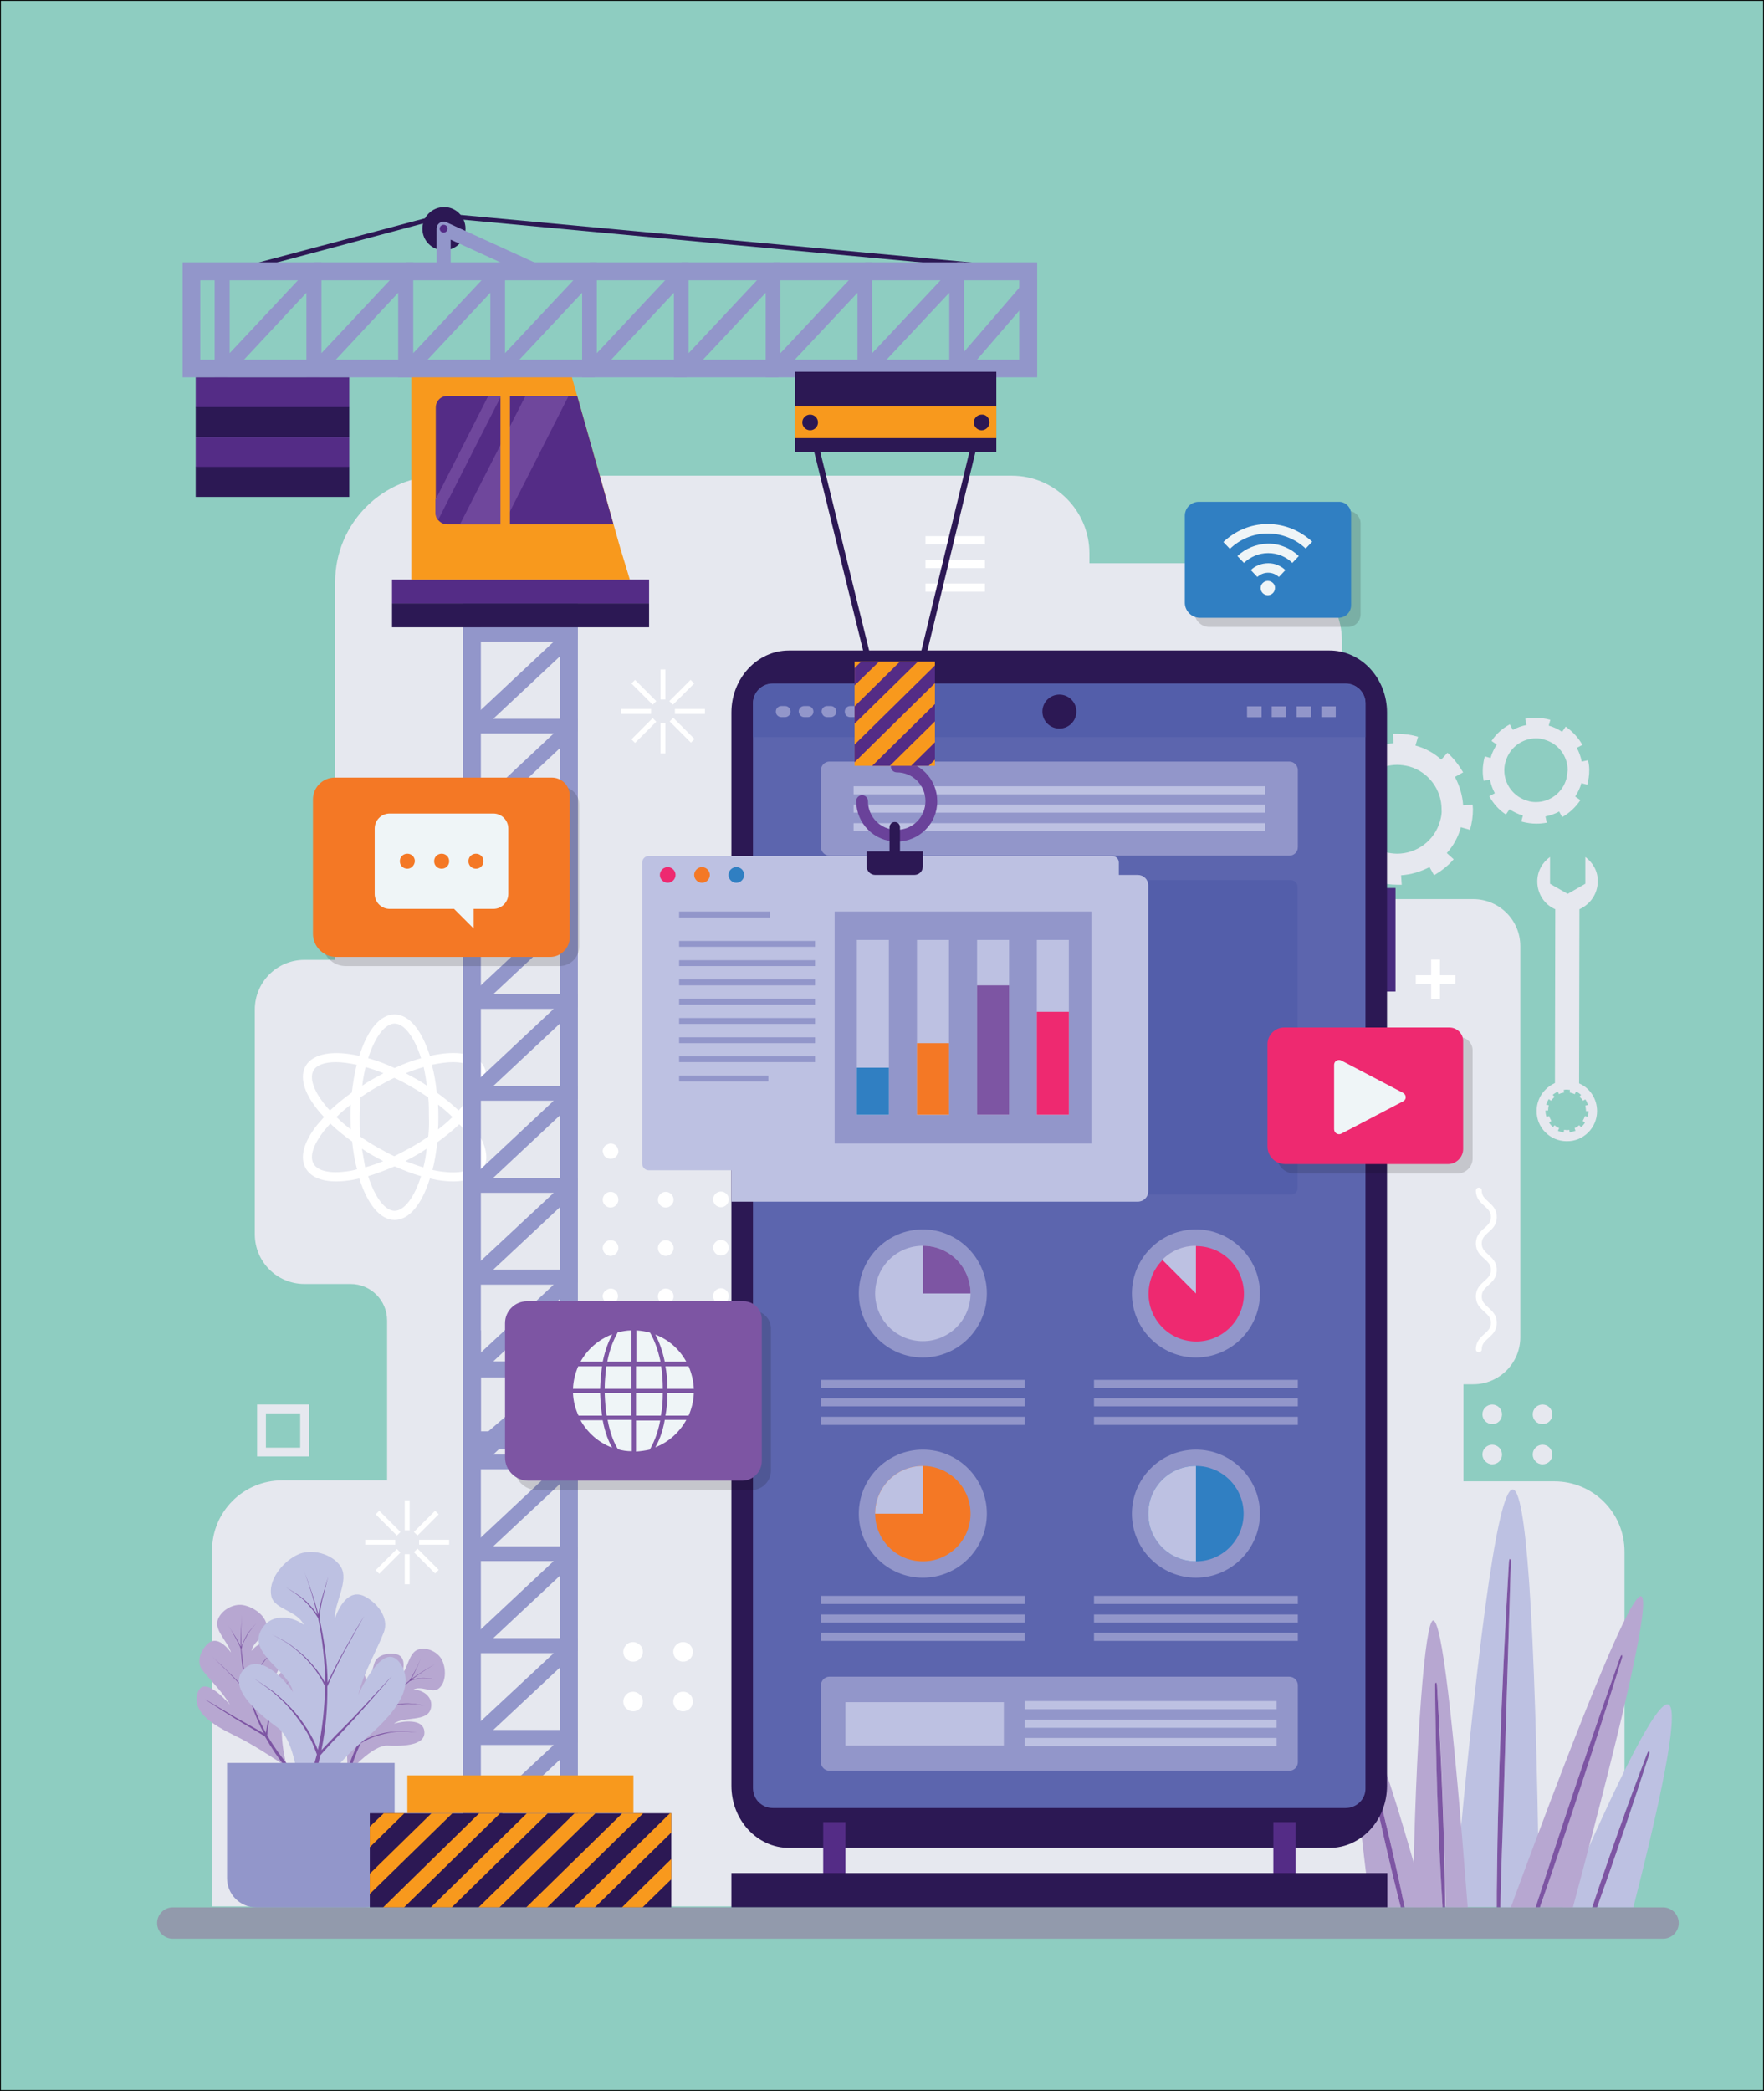 <?xml version="1.0" encoding="utf-8"?>
<!-- Generator: Adobe Illustrator 23.0.2, SVG Export Plug-In . SVG Version: 6.00 Build 0)  -->
<svg version="1.1" id="Layer_1" xmlns="http://www.w3.org/2000/svg" xmlns:xlink="http://www.w3.org/1999/xlink" x="0px" y="0px"
	 viewBox="0 0 540 640" style="enable-background:new 0 0 540 640;" xml:space="preserve">
<rect x="0" y="0" width="540" height="640" fill="#333333" stroke="none"/>
<style type="text/css">
	.st0{fill:#8ECDC1;stroke:#000000;stroke-width:0.516;stroke-miterlimit:10;}
	.st1{fill:#E6E8EF;}
	.st2{fill:#BDC1E2;}
	.st3{fill:#7D55A3;}
	.st4{fill:#B7A7D1;}
	.st5{fill:#FFFFFF;}
	.st6{fill:#492C7F;}
	.st7{fill:#2C1854;}
	.st8{fill:#5C65AE;}
	.st9{fill:#535EAA;}
	.st10{fill:#9296CA;}
	.st11{fill:none;stroke:#BDC1E2;stroke-width:2.482;stroke-miterlimit:10;}
	.st12{fill:#F47825;}
	.st13{fill:#EE2970;}
	.st14{fill:#307FC2;}
	.st15{fill:none;stroke:#9296CA;stroke-width:2.482;stroke-miterlimit:10;}
	.st16{opacity:0.15;}
	.st17{fill:#060606;}
	.st18{fill:#EFF5F7;}
	.st19{fill:#542C86;}
	.st20{fill:#F8991D;}
	.st21{fill:#6A429A;}
	.st22{fill:#6F479C;}
	.st23{fill:none;stroke:#9296CA;stroke-width:4.309;stroke-linecap:round;stroke-linejoin:round;stroke-miterlimit:10;}
	.st24{fill:#929AAC;}
	.st25{fill:#8ECDC1;stroke:#000000;stroke-miterlimit:10;}
	.st26{fill:none;stroke:#BDC1E2;stroke-width:2.793;stroke-miterlimit:10;}
	.st27{fill:none;stroke:#9296CA;stroke-width:2.793;stroke-miterlimit:10;}
	.st28{fill:none;stroke:#9296CA;stroke-width:4.848;stroke-linecap:round;stroke-linejoin:round;stroke-miterlimit:10;}
</style>
<rect class="st0" width="540" height="640"/>
<g>
	<path class="st1" d="M448,453.4v-29.7h3c8,0,14.4-6.5,14.4-14.4V289.6c0-8-6.5-14.4-14.4-14.4h-40.2v-79
		c0-13.1-10.7-23.8-23.8-23.8h-53.5v-3c0-13.1-10.7-23.8-23.8-23.8H135.1c-18,0-32.5,14.6-32.5,32.5v115.7h-9.4
		c-8.4,0-15.2,6.8-15.2,15.2v68.8c0,8.4,6.8,15.2,15.2,15.2h14.1c6.2,0,11.2,5,11.2,11.2v48.9H86.4c-11.9,0-21.5,9.6-21.5,21.5
		v108.9h432.4V474.9c0-11.9-9.6-21.5-21.5-21.5H448z"/>
	<g>
		<path class="st1" d="M94.6,445.8H78.7v-15.9h15.9V445.8z M81.4,443.1h10.5v-10.5H81.4V443.1z"/>
	</g>
	<g>
		<g>
			<path class="st2" d="M510.7,521.7c3.1,1.1-0.4,21.8-10.7,62.1c-3.5,0-7.3,0-11.1,0c5.6-15.5,10.9-31.2,16-47
				c0.3-0.9-0.2-1-0.6-0.2c-6,15.6-11.6,31.3-16.9,47.2c-3,0-6,0-9.1,0C496.6,541.3,507.4,520.6,510.7,521.7z"/>
			<path class="st3" d="M504.3,536.6c0.3-0.8,0.8-0.7,0.6,0.2c-5.1,15.8-10.4,31.4-16,47c-0.5,0-1,0-1.5,0
				C492.7,567.9,498.3,552.2,504.3,536.6z"/>
		</g>
		<g>
			<path class="st2" d="M471.2,583.8c-4,0-7.9,0-11.9,0l0.1-4.4l0.2-7.8c0.3-10.4,0.6-20.7,1-31.1c0.6-20.7,1.3-41.4,1.9-62.2
				c0.1-1.7-0.5-1.6-0.6,0c-1.2,20.7-2.2,41.4-2.9,62.1c-0.3,10.4-0.6,20.7-0.7,31.1l-0.1,7.8l0,4.4c-4.5,0-8.9,0-13.2,0
				c8.5-94.8,14.2-128,18.1-127.8C466.9,456.1,470,489.4,471.2,583.8z"/>
			<path class="st3" d="M461.9,478.3c0.1-1.6,0.6-1.6,0.6,0c-0.6,20.7-1.3,41.4-1.9,62.2c-0.3,10.4-0.6,20.7-1,31.1l-0.2,7.8
				l-0.1,4.4c-0.4,0-0.7,0-1.1,0l0-4.4l0.1-7.8c0.1-10.4,0.4-20.7,0.7-31.1C459.7,519.7,460.7,499,461.9,478.3z"/>
		</g>
		<g>
			<path class="st4" d="M449.3,583.8c-2.3,0-4.6,0-6.8,0c-0.3-22.7-1.2-45.4-2.6-68.1c-0.1-1-0.6-0.9-0.6,0
				c0.2,22.7,1,45.4,2.3,68.1c-3.1,0-6.2,0-9.1,0c0.8-52.6,3.8-87.7,6.2-87.8C441.3,495.9,444.8,525.2,449.3,583.8z"/>
			<path class="st3" d="M442.4,583.8c-0.3,0-0.6,0-0.8,0c-1.4-22.7-2.1-45.4-2.3-68.1c0-0.9,0.5-1,0.6,0
				C441.2,538.4,442.2,561.1,442.4,583.8z"/>
		</g>
		<g>
			<path class="st4" d="M436.6,583.8c-2.3,0-4.5,0-6.6,0c-3.1-15.1-6.7-30.2-10.7-45.1c-0.2-0.7-0.7-0.6-0.6,0.1
				c2.9,15.1,6.3,30.1,10.1,45c-3.4,0-6.5,0-9.3,0c-5-38.5-6.2-58-3.5-58.5C418.8,524.7,425.7,544.2,436.6,583.8z"/>
			<path class="st3" d="M430,583.8c-0.4,0-0.8,0-1.2,0c-3.8-14.9-7.2-29.9-10.1-45c-0.1-0.7,0.4-0.8,0.6-0.1
				C423.3,553.6,426.9,568.7,430,583.8z"/>
		</g>
		<g>
			<path class="st4" d="M502.4,488.6c2.8,0.9-4.1,32.6-20.9,95.2c-3.3,0-6.7,0-10.1,0c8.7-25.3,17-50.7,25.1-76.2
				c0.4-1.3-0.1-1.4-0.6-0.2c-9,25.3-17.6,50.8-25.8,76.4c-2.5,0-5.1,0-7.6,0C486.2,519.4,499.5,487.7,502.4,488.6z"/>
			<path class="st3" d="M495.9,507.4c0.4-1.2,1-1.1,0.6,0.2c-8,25.5-16.3,50.9-25.1,76.2c-0.4,0-0.9,0-1.3,0
				C478.3,558.2,486.9,532.7,495.9,507.4z"/>
		</g>
	</g>
	<path class="st5" d="M237.5,379.6L237.5,379.6c-1.3,0-2.4,1.1-2.4,2.4c0,1.3,1.1,2.4,2.4,2.4c1.3,0,2.4-1.1,2.4-2.4
		C239.9,380.6,238.8,379.6,237.5,379.6z M237.5,394.4L237.5,394.4c-1.3,0-2.4,1.1-2.4,2.4c0,1.3,1.1,2.4,2.4,2.4
		c1.3,0,2.4-1.1,2.4-2.4C239.9,395.4,238.8,394.4,237.5,394.4z M237.5,424L237.5,424c-1.3,0-2.4,1.1-2.4,2.4c0,1.3,1.1,2.4,2.4,2.4
		c1.3,0,2.4-1.1,2.4-2.4C239.9,425,238.8,424,237.5,424z M237.5,409.2L237.5,409.2c-1.3,0-2.4,1.1-2.4,2.4c0,1.3,1.1,2.4,2.4,2.4
		c1.3,0,2.4-1.1,2.4-2.4C239.9,410.2,238.8,409.2,237.5,409.2z M254.4,335.2L254.4,335.2c-1.3,0-2.4,1.1-2.4,2.4
		c0,1.3,1.1,2.4,2.4,2.4c1.3,0,2.4-1.1,2.4-2.4C256.7,336.2,255.7,335.2,254.4,335.2z M237.5,364.8L237.5,364.8
		c-1.3,0-2.4,1.1-2.4,2.4s1.1,2.4,2.4,2.4c1.3,0,2.4-1.1,2.4-2.4S238.8,364.8,237.5,364.8z M220.7,399.1c1.3,0,2.4-1.1,2.4-2.4
		c0-1.3-1.1-2.4-2.4-2.4h0c-1.3,0-2.4,1.1-2.4,2.4C218.3,398,219.4,399.1,220.7,399.1z M220.7,413.9c1.3,0,2.4-1.1,2.4-2.4
		c0-1.3-1.1-2.4-2.4-2.4h0c-1.3,0-2.4,1.1-2.4,2.4C218.3,412.8,219.4,413.9,220.7,413.9z M237.5,320.4L237.5,320.4
		c-1.3,0-2.4,1.1-2.4,2.4c0,1.3,1.1,2.4,2.4,2.4c1.3,0,2.4-1.1,2.4-2.4C239.9,321.4,238.8,320.4,237.5,320.4z M237.5,335.2
		L237.5,335.2c-1.3,0-2.4,1.1-2.4,2.4c0,1.3,1.1,2.4,2.4,2.4c1.3,0,2.4-1.1,2.4-2.4C239.9,336.2,238.8,335.2,237.5,335.2z
		 M237.5,350L237.5,350c-1.3,0-2.4,1.1-2.4,2.4c0,1.3,1.1,2.4,2.4,2.4c1.3,0,2.4-1.1,2.4-2.4C239.9,351,238.8,350,237.5,350z
		 M288.1,384.3c1.3,0,2.4-1.1,2.4-2.4c0-1.3-1.1-2.4-2.4-2.4h0c-1.3,0-2.4,1.1-2.4,2.4C285.7,383.2,286.8,384.3,288.1,384.3z
		 M288.1,369.5c1.3,0,2.4-1.1,2.4-2.4s-1.1-2.4-2.4-2.4h0c-1.3,0-2.4,1.1-2.4,2.4S286.8,369.5,288.1,369.5z M287.2,354.5
		c0.3,0.1,0.6,0.2,0.9,0.2c0.3,0,0.7-0.1,1-0.2c0,0,0,0,0,0c0.3-0.1,0.5-0.3,0.7-0.6c0,0,0,0,0,0v0c0.4-0.4,0.6-1,0.6-1.6
		c0-1.3-1.1-2.4-2.4-2.4h0c-1.3,0-2.4,1.1-2.4,2.4c0,0,0,0,0,0c0,0,0,0,0,0C285.7,353.3,286.3,354.1,287.2,354.5z M222.3,424.7
		c-0.1-0.1-0.2-0.1-0.2-0.2c-0.4-0.3-0.9-0.5-1.4-0.5h0c-1.3,0-2.4,1.1-2.4,2.4c0,0.6,0.3,1.2,0.7,1.6c0,0,0,0,0,0
		c0.4,0.4,1,0.7,1.7,0.7c0.1,0,0.2-0.1,0.4-0.1c0,0,0,0,0,0c0,0,0,0,0,0c0.6-0.1,1-0.3,1.4-0.7c0.1-0.1,0.1-0.1,0.1-0.2
		c0.1-0.2,0.2-0.3,0.3-0.5c0.1-0.3,0.2-0.5,0.2-0.8c0,0,0,0,0,0c0-0.6-0.2-1.1-0.6-1.5C222.4,424.8,222.4,424.7,222.3,424.7z
		 M220.7,384.3c1.3,0,2.4-1.1,2.4-2.4c0-1.3-1.1-2.4-2.4-2.4h0c-1.3,0-2.4,1.1-2.4,2.4C218.3,383.2,219.4,384.3,220.7,384.3z
		 M254.4,409.2L254.4,409.2c-1.3,0-2.4,1.1-2.4,2.4c0,1.3,1.1,2.4,2.4,2.4c1.3,0,2.4-1.1,2.4-2.4
		C256.7,410.2,255.7,409.2,254.4,409.2z M254.4,364.8L254.4,364.8c-1.3,0-2.4,1.1-2.4,2.4s1.1,2.4,2.4,2.4c1.3,0,2.4-1.1,2.4-2.4
		S255.7,364.8,254.4,364.8z M254.4,379.6L254.4,379.6c-1.3,0-2.4,1.1-2.4,2.4c0,1.3,1.1,2.4,2.4,2.4c1.3,0,2.4-1.1,2.4-2.4
		C256.7,380.6,255.7,379.6,254.4,379.6z M254.4,394.4L254.4,394.4c-1.3,0-2.4,1.1-2.4,2.4c0,1.3,1.1,2.4,2.4,2.4
		c1.3,0,2.4-1.1,2.4-2.4C256.7,395.4,255.7,394.4,254.4,394.4z M254.4,350L254.4,350c-1.3,0-2.4,1.1-2.4,2.4c0,1.3,1.1,2.4,2.4,2.4
		c1.3,0,2.4-1.1,2.4-2.4C256.7,351,255.7,350,254.4,350z M271.2,335.2L271.2,335.2c-1.3,0-2.4,1.1-2.4,2.4c0,1.3,1.1,2.4,2.4,2.4
		c1.3,0,2.4-1.1,2.4-2.4C273.6,336.2,272.5,335.2,271.2,335.2z M254.4,325.1c1.3,0,2.4-1.1,2.4-2.4c0,0,0,0,0,0c0-0.4-0.1-0.7-0.3-1
		c0,0,0-0.1-0.1-0.1c-0.2-0.3-0.4-0.6-0.7-0.8c0,0,0,0,0,0c0,0,0,0,0,0c-0.4-0.3-0.8-0.5-1.3-0.5h0c-1.3,0-2.4,1.1-2.4,2.4
		C252,324,253.1,325.1,254.4,325.1z M271.2,394.4L271.2,394.4c-1.3,0-2.4,1.1-2.4,2.4c0,1.3,1.1,2.4,2.4,2.4c1.3,0,2.4-1.1,2.4-2.4
		C273.6,395.4,272.5,394.4,271.2,394.4z M271.2,409.2L271.2,409.2c-1.3,0-2.4,1.1-2.4,2.4c0,1.3,1.1,2.4,2.4,2.4
		c1.3,0,2.4-1.1,2.4-2.4C273.6,410.2,272.5,409.2,271.2,409.2z M271.2,350L271.2,350c-1.3,0-2.4,1.1-2.4,2.4c0,1.3,1.1,2.4,2.4,2.4
		c1.3,0,2.4-1.1,2.4-2.4C273.6,351,272.5,350,271.2,350z M271.2,379.6L271.2,379.6c-1.3,0-2.4,1.1-2.4,2.4c0,1.3,1.1,2.4,2.4,2.4
		c1.3,0,2.4-1.1,2.4-2.4C273.6,380.6,272.5,379.6,271.2,379.6z M186.9,350L186.9,350c-0.3,0-0.5,0.1-0.8,0.2
		c-0.2,0.1-0.4,0.2-0.6,0.3c0,0,0,0,0,0c0,0,0,0,0,0c-0.6,0.4-1,1.1-1,1.9c0,0.1,0,0.2,0.1,0.3c0,0,0,0,0,0c0,0,0,0,0,0
		c0.1,0.6,0.3,1.1,0.7,1.4c0.1,0.1,0.1,0.1,0.2,0.1c0.2,0.1,0.3,0.2,0.5,0.3c0.3,0.1,0.6,0.2,0.9,0.2c1,0,1.8-0.6,2.2-1.4
		c0.1-0.3,0.2-0.6,0.2-0.9c0-0.3-0.1-0.6-0.2-0.9C188.8,350.6,187.9,350,186.9,350z M271.2,364.8L271.2,364.8
		c-1.3,0-2.4,1.1-2.4,2.4s1.1,2.4,2.4,2.4c1.3,0,2.4-1.1,2.4-2.4S272.5,364.8,271.2,364.8z M186.9,394.4L186.9,394.4
		c-0.3,0-0.6,0.1-0.8,0.2c-0.1,0.1-0.2,0.1-0.4,0.2c-0.1,0.1-0.2,0.1-0.3,0.2c-0.2,0.1-0.3,0.3-0.4,0.4c0,0,0,0.1-0.1,0.1
		c-0.1,0.2-0.2,0.4-0.3,0.6c0,0,0,0,0,0c0,0,0,0,0,0c-0.1,0.2-0.1,0.4-0.1,0.6c0,0.9,0.6,1.7,1.3,2.1c0,0,0,0,0,0c0,0,0,0,0,0
		c0.3,0.2,0.6,0.3,1,0.3c0,0,0,0,0,0c1.3,0,2.4-1.1,2.4-2.4c0-0.3-0.1-0.6-0.2-0.9C188.8,395,187.9,394.4,186.9,394.4z M186.9,364.8
		L186.9,364.8c-1.3,0-2.4,1.1-2.4,2.4s1.1,2.4,2.4,2.4c1.3,0,2.4-1.1,2.4-2.4S188.3,364.8,186.9,364.8z M186.9,379.6L186.9,379.6
		c-1.3,0-2.4,1.1-2.4,2.4c0,1.3,1.1,2.4,2.4,2.4c1.3,0,2.4-1.1,2.4-2.4C189.3,380.6,188.3,379.6,186.9,379.6z M203.8,364.8
		L203.8,364.8c-1.3,0-2.4,1.1-2.4,2.4s1.1,2.4,2.4,2.4c1.3,0,2.4-1.1,2.4-2.4S205.1,364.8,203.8,364.8z M220.7,325.1
		c1.3,0,2.4-1.1,2.4-2.4c0-1.3-1.1-2.4-2.4-2.4h0c-1.3,0-2.4,1.1-2.4,2.4C218.3,324,219.4,325.1,220.7,325.1z M220.7,354.7
		c1.3,0,2.4-1.1,2.4-2.4c0-1.3-1.1-2.4-2.4-2.4h0c-1.3,0-2.4,1.1-2.4,2.4C218.3,353.6,219.4,354.7,220.7,354.7z M220.7,339.9
		c1.3,0,2.4-1.1,2.4-2.4c0-1.3-1.1-2.4-2.4-2.4h0c-1.3,0-2.4,1.1-2.4,2.4C218.3,338.8,219.4,339.9,220.7,339.9z M203.8,394.4
		L203.8,394.4c-1.3,0-2.4,1.1-2.4,2.4c0,1.3,1.1,2.4,2.4,2.4c1.3,0,2.4-1.1,2.4-2.4C206.2,395.4,205.1,394.4,203.8,394.4z
		 M203.8,379.6L203.8,379.6c-1.3,0-2.4,1.1-2.4,2.4c0,1.3,1.1,2.4,2.4,2.4c1.3,0,2.4-1.1,2.4-2.4
		C206.2,380.6,205.1,379.6,203.8,379.6z M203.8,335.2L203.8,335.2c-1.3,0-2.4,1.1-2.4,2.4c0,1.3,1.1,2.4,2.4,2.4
		c1.3,0,2.4-1.1,2.4-2.4C206.2,336.2,205.1,335.2,203.8,335.2z M220.7,369.5c1.3,0,2.4-1.1,2.4-2.4s-1.1-2.4-2.4-2.4h0
		c-1.3,0-2.4,1.1-2.4,2.4S219.4,369.5,220.7,369.5z M203.8,409.2L203.8,409.2c-1.3,0-2.4,1.1-2.4,2.4c0,1.3,1.1,2.4,2.4,2.4
		c1.3,0,2.4-1.1,2.4-2.4C206.2,410.2,205.1,409.2,203.8,409.2z M203.8,350L203.8,350c-1.3,0-2.4,1.1-2.4,2.4c0,1.3,1.1,2.4,2.4,2.4
		c1.3,0,2.4-1.1,2.4-2.4C206.2,351,205.1,350,203.8,350z M289,394.6c-0.2-0.1-0.5-0.1-0.7-0.2c0,0-0.1,0-0.1,0h0
		c-1.3,0-2.4,1.1-2.4,2.4c0,0.3,0.1,0.6,0.2,0.9c0.1,0.2,0.2,0.4,0.3,0.5c0,0.1,0.1,0.1,0.1,0.2c0.4,0.4,0.9,0.7,1.5,0.7
		c0,0,0,0,0,0c0,0,0,0,0,0c0.1,0,0.1,0,0.2,0c1.3,0,2.4-1.1,2.4-2.4C290.5,395.7,289.8,394.9,289,394.6z M254.4,424L254.4,424
		c-0.6,0-1,0.2-1.4,0.5c-0.1,0.1-0.2,0.1-0.2,0.2c-0.4,0.4-0.6,0.9-0.7,1.5c0,0.1,0,0.1,0,0.2v0c0,0.3,0.1,0.6,0.2,0.8
		c0,0.1,0.1,0.2,0.1,0.2c0.1,0.2,0.2,0.3,0.3,0.5c0.1,0.1,0.1,0.1,0.2,0.2c0.2,0.2,0.4,0.3,0.6,0.4c0,0,0,0,0,0
		c0.3,0.1,0.6,0.2,1,0.2c1.1,0,1.9-0.7,2.2-1.6c0.1-0.2,0.1-0.4,0.1-0.7c0,0,0,0,0,0C256.7,425,255.7,424,254.4,424z"/>
	<g>
		<rect x="283.3" y="171.4" class="st5" width="18.2" height="2.5"/>
		<rect x="283.3" y="178.6" class="st5" width="18.2" height="2.5"/>
		<rect x="283.3" y="164.1" class="st5" width="18.2" height="2.5"/>
	</g>
	<path class="st5" d="M142.4,341.9c0.7-0.8,1.4-1.6,2.1-2.4c4.2-5.3,5.4-10,3.5-13.3c-2.2-3.9-8.5-4.8-16.4-3
		c-2.4-7.7-6.3-12.7-10.8-12.7c-4.5,0-8.4,4.9-10.8,12.7c-7.9-1.8-14.1-0.8-16.4,3c-1.9,3.3-0.7,8,3.5,13.3c0.6,0.8,1.3,1.6,2.1,2.4
		c-0.7,0.8-1.4,1.6-2.1,2.4c-4.2,5.3-5.4,10-3.5,13.3c1.5,2.6,4.7,4,9.3,4c1.2,0,2.6-0.1,4-0.3c1-0.1,2.1-0.4,3.1-0.6
		c2.4,7.7,6.3,12.7,10.8,12.7c4.5,0,8.4-4.9,10.8-12.7c1.1,0.2,2.1,0.5,3.1,0.6c1.4,0.2,2.8,0.3,4,0.3c4.5,0,7.8-1.4,9.3-4
		c1.9-3.3,0.7-8-3.5-13.3C143.9,343.5,143.2,342.7,142.4,341.9z M96,327.6c0.9-1.6,3.4-2.5,6.8-2.5c1.9,0,4,0.3,6.4,0.8
		c-0.7,2.6-1.1,5.5-1.5,8.5c-2.5,1.8-4.7,3.6-6.7,5.5c-0.7-0.7-1.3-1.4-1.8-2.1C95.9,333.6,94.7,329.8,96,327.6z M107.4,345.7
		c-1.6-1.2-3.1-2.5-4.4-3.8c1.3-1.3,2.8-2.6,4.4-3.8c-0.1,1.2-0.1,2.5-0.1,3.8S107.4,344.5,107.4,345.7z M106.4,358.5
		c-5.4,0.8-9.2-0.1-10.4-2.3c-1.3-2.2-0.1-5.9,3.3-10.2c0.6-0.7,1.2-1.4,1.8-2.1c2,1.9,4.2,3.7,6.7,5.5c0.3,3.1,0.8,5.9,1.5,8.5
		C108.2,358.2,107.3,358.4,106.4,358.5z M130.7,332.3c-1.1-0.7-2.1-1.4-3.2-2c-1.1-0.6-2.2-1.2-3.3-1.8c1.9-0.8,3.7-1.4,5.5-1.9
		C130.1,328.4,130.4,330.3,130.7,332.3z M120.8,313.3c2.9,0,6,4,8.1,10.6c-2.6,0.7-5.3,1.7-8.1,3c-2.8-1.3-5.5-2.3-8.1-3
		C114.8,317.3,117.9,313.3,120.8,313.3z M111.9,326.6c1.7,0.5,3.6,1.1,5.5,1.9c-1.1,0.6-2.2,1.2-3.3,1.8c-1.1,0.6-2.2,1.3-3.2,2
		C111.1,330.3,111.5,328.4,111.9,326.6z M110.8,351.6c1.1,0.7,2.1,1.4,3.2,2c1.1,0.6,2.2,1.2,3.3,1.8c-1.9,0.8-3.7,1.4-5.5,1.9
		C111.5,355.5,111.1,353.6,110.8,351.6z M120.8,370.6c-2.9,0-6-4-8.1-10.6c2.6-0.8,5.3-1.8,8.1-3c2.8,1.2,5.5,2.3,8.1,3
		C126.8,366.6,123.7,370.6,120.8,370.6z M129.6,357.3c-1.8-0.5-3.6-1.2-5.5-1.9c1.1-0.6,2.2-1.2,3.3-1.8c1.1-0.6,2.2-1.3,3.2-2
		C130.4,353.6,130.1,355.5,129.6,357.3z M131.1,347.9c-1.6,1.1-3.3,2.2-5.1,3.2c-1.8,1-3.5,1.9-5.3,2.8c-1.8-0.8-3.5-1.8-5.3-2.8
		c-1.8-1-3.5-2.1-5.1-3.2c-0.2-1.9-0.2-3.9-0.2-6c0-2.1,0.1-4.1,0.2-6c1.6-1.1,3.3-2.2,5.1-3.2c1.8-1,3.6-2,5.3-2.8
		c1.7,0.8,3.5,1.7,5.3,2.8c1.8,1,3.5,2.1,5.1,3.2c0.2,1.9,0.2,3.9,0.2,6C131.4,344,131.3,346,131.1,347.9z M138.7,325.1
		c3.4,0,5.9,0.9,6.8,2.5c1.3,2.2,0.1,5.9-3.3,10.2c-0.6,0.7-1.2,1.4-1.8,2.1c-2-1.9-4.2-3.7-6.7-5.5c-0.3-3.1-0.8-5.9-1.5-8.5
		C134.7,325.4,136.9,325.1,138.7,325.1z M134.1,338.1c1.6,1.2,3.1,2.5,4.4,3.8c-1.3,1.3-2.8,2.6-4.4,3.8c0.1-1.2,0.1-2.5,0.1-3.8
		C134.2,340.7,134.2,339.4,134.1,338.1z M145.6,356.3c-1.3,2.2-5.1,3-10.4,2.3c-0.9-0.1-1.8-0.3-2.8-0.5c0.7-2.6,1.1-5.5,1.5-8.5
		c2.5-1.8,4.7-3.6,6.7-5.5c0.7,0.7,1.3,1.4,1.8,2.1C145.7,350.3,146.8,354,145.6,356.3z"/>
	<g>
		<g>
			<path class="st1" d="M450.8,246.3l-2.9,0.2c-0.2-3.1-1.1-6-2.5-8.7l2.5-1.4c-1.3-2.2-2.9-4.3-4.8-6l-1.9,2.1
				c-2.2-2-4.9-3.5-7.9-4.3l0.8-2.7l0,0c-2.1-0.6-4.2-0.9-6.3-0.9c-0.5,0-0.9,0-1.4,0l0.2,2.9c-3.1,0.2-6,1.1-8.7,2.5l-1.4-2.5
				c-2.2,1.3-4.3,2.9-6,4.8l2.1,1.9c-2,2.2-3.5,4.9-4.3,7.9l-2.8-0.8l0,0.1c-0.6,2.1-0.9,4.2-0.9,6.3c0,0.4,0,0.9,0,1.3l2.9-0.2
				c0.2,3.1,1.1,6,2.5,8.7l-2.5,1.4c1.3,2.2,2.9,4.3,4.8,6l1.9-2.1c2.2,2,4.9,3.5,7.9,4.3l-0.8,2.8l0.1,0c2.1,0.6,4.2,0.9,6.3,0.9
				c0.5,0,0.9,0,1.4,0l-0.2-2.9c3.1-0.2,6-1.1,8.7-2.5l1.4,2.5c2.2-1.3,4.3-2.9,6-4.9l-2.1-1.9c2-2.2,3.5-4.9,4.3-7.9l2.8,0.8v0
				c0.6-2.1,0.9-4.2,0.9-6.3C450.9,247.2,450.8,246.7,450.8,246.3z M440.8,251.4c-1.7,6-7.2,9.9-13.1,9.9c-1.2,0-2.5-0.2-3.7-0.5
				c-6-1.7-9.9-7.2-9.9-13.1c0-1.2,0.2-2.5,0.5-3.7c1.7-6,7.2-9.9,13.1-9.9c1.2,0,2.5,0.2,3.7,0.5c6,1.7,9.9,7.2,9.9,13.1
				C441.4,248.9,441.2,250.1,440.8,251.4z"/>
		</g>
		<g>
			<path class="st1" d="M486.1,232.7l-1.9,0.4c-0.3-1.5-0.8-2.9-1.5-4.2l1.7-0.9c-1.2-2.2-3-4.1-5.1-5.6l-1.1,1.6
				c-1.2-0.8-2.6-1.5-4.1-1.9l0.5-1.8l-0.1,0c-1.5-0.4-3-0.6-4.5-0.6c-1,0-2.1,0.1-3.1,0.3l0.4,1.9c-1.5,0.3-2.9,0.8-4.2,1.5
				l-0.9-1.7c-2.2,1.2-4.2,2.9-5.6,5.1l1.6,1.1c-0.8,1.2-1.5,2.6-1.9,4.1l-1.8-0.5l0,0.1c-0.4,1.5-0.6,3-0.6,4.4c0,1,0.1,2,0.3,3
				l1.9-0.4c0.3,1.5,0.8,2.9,1.5,4.2l-1.7,0.9c1.2,2.2,2.9,4.2,5.1,5.6l1.1-1.6c1.2,0.8,2.6,1.5,4.1,1.9l-0.5,1.8l0.2,0.1
				c1.5,0.4,3,0.6,4.4,0.6c1.1,0,2.1-0.1,3.2-0.3l-0.4-1.9c1.5-0.3,2.9-0.8,4.2-1.5l0.9,1.7c2.2-1.2,4.1-3,5.6-5.2l-1.6-1.1
				c0.8-1.2,1.5-2.6,1.9-4.1l1.8,0.5l0,0c0.4-1.5,0.6-3,0.6-4.5C486.5,234.7,486.4,233.7,486.1,232.7z M479.5,238.4
				c-1.2,4.3-5.1,7.1-9.3,7.1c-0.9,0-1.8-0.1-2.6-0.4c-4.3-1.2-7.1-5.1-7.1-9.3c0-0.9,0.1-1.8,0.4-2.7c1.2-4.3,5.1-7.1,9.3-7.1
				c0.9,0,1.8,0.1,2.6,0.4c4.3,1.2,7.1,5.1,7.1,9.3C479.8,236.6,479.7,237.5,479.5,238.4z"/>
		</g>
	</g>
	<g>
		<rect x="421.4" y="271.8" class="st6" width="5.8" height="31.7"/>
		<path class="st7" d="M223.9,218.1v328.5c0,10.5,7.9,19,17.6,19H407c9.7,0,17.6-8.5,17.6-19V218.1c0-10.5-7.9-19-17.6-19H241.5
			C231.8,199.1,223.9,207.6,223.9,218.1z"/>
		<path class="st8" d="M411.9,553.4H236.6c-3.4,0-6.1-2.7-6.1-6.1v-332c0-3.4,2.7-6.1,6.1-6.1h175.3c3.4,0,6.1,2.7,6.1,6.1v332
			C418.1,550.7,415.3,553.4,411.9,553.4z"/>
		<path class="st9" d="M411.9,209.3H236.6c-3.4,0-6.1,2.7-6.1,6.1v10.2h187.5v-10.2C418.1,212,415.3,209.3,411.9,209.3z"/>
		<circle class="st7" cx="324.3" cy="217.8" r="5.2"/>
	</g>
	<path class="st9" d="M395.3,365.6H253.3c-1.1,0-2-0.9-2-2v-92.2c0-1.1,0.9-2,2-2h141.9c1.1,0,2,0.9,2,2v92.2
		C397.3,364.7,396.4,365.6,395.3,365.6z"/>
	<path class="st10" d="M394.7,542H253.9c-1.4,0-2.6-1.2-2.6-2.6v-23.6c0-1.4,1.2-2.6,2.6-2.6h140.8c1.4,0,2.6,1.2,2.6,2.6v23.6
		C397.3,540.8,396.1,542,394.7,542z"/>
	<g>
		<path class="st10" d="M394.7,261.9H253.9c-1.4,0-2.6-1.2-2.6-2.6v-23.6c0-1.4,1.2-2.6,2.6-2.6h140.8c1.4,0,2.6,1.2,2.6,2.6v23.6
			C397.3,260.8,396.1,261.9,394.7,261.9z"/>
		<g>
			<line class="st11" x1="261.3" y1="241.9" x2="387.3" y2="241.9"/>
			<line class="st11" x1="261.3" y1="247.5" x2="387.3" y2="247.5"/>
			<line class="st11" x1="261.3" y1="253.2" x2="387.3" y2="253.2"/>
		</g>
	</g>
	<g>
		<g>
			<path class="st10" d="M282.5,415.5c-10.8,0-19.6-8.8-19.6-19.6s8.8-19.6,19.6-19.6c10.8,0,19.6,8.8,19.6,19.6
				S293.3,415.5,282.5,415.5z"/>
			<circle class="st2" cx="282.5" cy="395.9" r="14.6"/>
			<path class="st3" d="M282.5,381.3c8.1,0,14.6,6.5,14.6,14.6h-14.6V381.3z"/>
		</g>
		<g>
			<path class="st10" d="M282.5,482.9c-10.8,0-19.6-8.8-19.6-19.6c0-10.8,8.8-19.6,19.6-19.6c10.8,0,19.6,8.8,19.6,19.6
				C302.1,474.1,293.3,482.9,282.5,482.9z"/>
			<circle class="st12" cx="282.5" cy="463.3" r="14.6"/>
			<path class="st2" d="M282.5,448.7c-8.1,0-14.6,6.5-14.6,14.6h14.6V448.7z"/>
		</g>
		<g>
			<path class="st10" d="M366.1,415.5c-10.8,0-19.6-8.8-19.6-19.6c0-10.8,8.8-19.6,19.6-19.6s19.6,8.8,19.6,19.6
				C385.7,406.7,376.9,415.5,366.1,415.5z"/>
			
				<ellipse transform="matrix(0.161 -0.987 0.987 0.161 -83.496 693.606)" class="st13" cx="366.1" cy="395.9" rx="14.6" ry="14.6"/>
			<path class="st2" d="M366.1,395.9v-14.6c-4,0-7.7,1.6-10.3,4.3L366.1,395.9z"/>
		</g>
		<g>
			<path class="st10" d="M366.1,482.9c-10.8,0-19.6-8.8-19.6-19.6c0-10.8,8.8-19.6,19.6-19.6c10.8,0,19.6,8.8,19.6,19.6
				C385.7,474.1,376.9,482.9,366.1,482.9z"/>
			<circle class="st14" cx="366.1" cy="463.3" r="14.6"/>
			<path class="st2" d="M351.5,463.3c0,8.1,6.5,14.6,14.6,14.6v-29.2C358,448.7,351.5,455.2,351.5,463.3z"/>
		</g>
		<g>
			<line class="st15" x1="334.9" y1="423.6" x2="397.3" y2="423.6"/>
			<line class="st15" x1="334.9" y1="429.2" x2="397.3" y2="429.2"/>
			<line class="st15" x1="334.9" y1="434.9" x2="397.3" y2="434.9"/>
		</g>
		<g>
			<line class="st15" x1="251.3" y1="423.6" x2="313.7" y2="423.6"/>
			<line class="st15" x1="251.3" y1="429.2" x2="313.7" y2="429.2"/>
			<line class="st15" x1="251.3" y1="434.9" x2="313.7" y2="434.9"/>
		</g>
		<g>
			<line class="st15" x1="334.9" y1="489.7" x2="397.3" y2="489.7"/>
			<line class="st15" x1="334.9" y1="495.4" x2="397.3" y2="495.4"/>
			<line class="st15" x1="334.9" y1="501" x2="397.3" y2="501"/>
		</g>
		<g>
			<line class="st15" x1="251.3" y1="489.7" x2="313.7" y2="489.7"/>
			<line class="st15" x1="251.3" y1="495.4" x2="313.7" y2="495.4"/>
			<line class="st15" x1="251.3" y1="501" x2="313.7" y2="501"/>
		</g>
	</g>
	<g>
		<g class="st16">
			<path class="st17" d="M446.6,317.4H396c-2.8,0-5.1,2.3-5.1,5.1v31.3c0,3,2.4,5.4,5.4,5.4h49.9c2.5,0,4.6-2.1,4.6-4.6v-32.9
				C450.9,319.3,449,317.4,446.6,317.4z"/>
			<path class="st17" d="M411.3,348.5v-19.7c0-1.1,1.2-1.8,2.2-1.3l18.9,9.9c1.1,0.6,1.1,2.1,0,2.6l-18.9,9.9
				C412.5,350.3,411.3,349.6,411.3,348.5z"/>
		</g>
		<g>
			<g>
				<path class="st13" d="M443.7,314.5h-50.6c-2.8,0-5.1,2.3-5.1,5.1v31.3c0,3,2.4,5.4,5.4,5.4h49.9c2.5,0,4.6-2.1,4.6-4.6v-32.9
					C448,316.5,446.1,314.5,443.7,314.5z"/>
				<path class="st18" d="M408.4,345.6v-19.7c0-1.1,1.2-1.8,2.2-1.3l18.9,9.9c1.1,0.6,1.1,2.1,0,2.6l-18.9,9.9
					C409.6,347.5,408.4,346.8,408.4,345.6z"/>
			</g>
		</g>
	</g>
	<g>
		<g>
			<g class="st16">
				<path class="st17" d="M412.8,156.4h-42.9c-2.4,0-4.3,1.9-4.3,4.3v26.6c0,2.5,2.1,4.6,4.6,4.6h42.4c2.2,0,3.9-1.7,3.9-3.9v-28
					C416.4,158.1,414.8,156.4,412.8,156.4z"/>
			</g>
			<g>
				<path class="st14" d="M409.9,153.6H367c-2.4,0-4.3,1.9-4.3,4.3v26.6c0,2.5,2.1,4.6,4.6,4.6h42.4c2.2,0,3.9-1.7,3.9-3.9v-28
					C413.5,155.2,411.9,153.6,409.9,153.6z"/>
			</g>
		</g>
		<path class="st18" d="M388.1,177.8c-1.2,0-2.2,1-2.2,2.2c0,1.2,1,2.2,2.2,2.2c1.2,0,2.2-1,2.2-2.2
			C390.4,178.8,389.3,177.8,388.1,177.8z M382.9,174.5l2,2.1c0.9-0.8,2-1.3,3.3-1.3c1.3,0,2.4,0.5,3.3,1.3l2-2.1
			c-1.4-1.3-3.2-2.1-5.2-2.1C386.1,172.4,384.2,173.2,382.9,174.5z M388.1,160.4c-5.3,0-10,2.1-13.6,5.5l2,2.1
			c3-2.9,7.1-4.7,11.6-4.7c4.5,0,8.6,1.8,11.6,4.6l2-2.1C398.1,162.5,393.4,160.4,388.1,160.4z M378.8,170.2l2,2.1
			c1.9-1.8,4.5-3,7.4-3c2.9,0,5.5,1.1,7.4,3l2-2.1c-2.4-2.3-5.7-3.8-9.4-3.8C384.5,166.5,381.2,167.9,378.8,170.2z"/>
	</g>
	<path class="st2" d="M223.9,367.8h124.4c1.8,0,3.2-1.4,3.2-3.2V271c0-1.8-1.4-3.2-3.2-3.2H223.9V367.8z"/>
	<g>
		<line class="st11" x1="313.7" y1="521.9" x2="390.8" y2="521.9"/>
		<line class="st11" x1="313.7" y1="527.6" x2="390.8" y2="527.6"/>
		<line class="st11" x1="313.7" y1="533.2" x2="390.8" y2="533.2"/>
	</g>
	<rect x="258.8" y="521" class="st2" width="48.5" height="13.3"/>
	<g>
		<rect x="404.5" y="216.2" class="st10" width="4.4" height="3.3"/>
		<rect x="396.9" y="216.2" class="st10" width="4.4" height="3.3"/>
		<rect x="389.3" y="216.2" class="st10" width="4.4" height="3.3"/>
		<rect x="381.8" y="216.2" class="st10" width="4.4" height="3.3"/>
	</g>
	<rect x="381.8" y="216.2" class="st10" width="4.4" height="3.3"/>
	<g>
		<path class="st10" d="M239.2,219.5h1.1c0.9,0,1.7-0.7,1.7-1.7l0,0c0-0.9-0.7-1.7-1.7-1.7h-1.1c-0.9,0-1.7,0.7-1.7,1.7l0,0
			C237.5,218.8,238.3,219.5,239.2,219.5z"/>
		<path class="st10" d="M246.2,219.5h1.1c0.9,0,1.7-0.7,1.7-1.7l0,0c0-0.9-0.7-1.7-1.7-1.7h-1.1c-0.9,0-1.7,0.7-1.7,1.7l0,0
			C244.6,218.8,245.3,219.5,246.2,219.5z"/>
		<path class="st10" d="M253.2,219.5h1.1c0.9,0,1.7-0.7,1.7-1.7l0,0c0-0.9-0.7-1.7-1.7-1.7h-1.1c-0.9,0-1.7,0.7-1.7,1.7l0,0
			C251.6,218.8,252.3,219.5,253.2,219.5z"/>
		<path class="st10" d="M260.3,219.5h1.1c0.9,0,1.7-0.7,1.7-1.7l0,0c0-0.9-0.7-1.7-1.7-1.7h-1.1c-0.9,0-1.7,0.7-1.7,1.7l0,0
			C258.6,218.8,259.3,219.5,260.3,219.5z"/>
	</g>
	<g>
		<path class="st2" d="M340.6,358.2H198.6c-1.1,0-2-0.9-2-2v-92.2c0-1.1,0.9-2,2-2h141.9c1.1,0,2,0.9,2,2v92.2
			C342.6,357.3,341.7,358.2,340.6,358.2z"/>
		<path class="st13" d="M206.8,267.8c0,1.3-1.1,2.4-2.4,2.4c-1.3,0-2.4-1.1-2.4-2.4c0-1.3,1.1-2.4,2.4-2.4
			C205.7,265.4,206.8,266.5,206.8,267.8z"/>
		<path class="st12" d="M217.3,267.8c0,1.3-1.1,2.4-2.4,2.4c-1.3,0-2.4-1.1-2.4-2.4c0-1.3,1.1-2.4,2.4-2.4
			C216.2,265.4,217.3,266.5,217.3,267.8z"/>
		<path class="st14" d="M227.8,267.8c0,1.3-1.1,2.4-2.4,2.4c-1.3,0-2.4-1.1-2.4-2.4c0-1.3,1.1-2.4,2.4-2.4
			C226.8,265.4,227.8,266.5,227.8,267.8z"/>
		<rect x="255.5" y="279" class="st10" width="78.6" height="71"/>
		<g>
			<rect x="207.9" y="279" class="st10" width="27.8" height="1.8"/>
			<rect x="207.9" y="288" class="st10" width="41.6" height="1.8"/>
			<rect x="207.9" y="293.9" class="st10" width="41.6" height="1.8"/>
			<rect x="207.9" y="299.8" class="st10" width="41.6" height="1.8"/>
			<rect x="207.9" y="305.7" class="st10" width="41.6" height="1.8"/>
			<rect x="207.9" y="311.6" class="st10" width="41.6" height="1.8"/>
			<rect x="207.9" y="317.5" class="st10" width="41.6" height="1.8"/>
			<rect x="207.9" y="323.3" class="st10" width="41.6" height="1.8"/>
			<rect x="207.9" y="329.2" class="st10" width="27.3" height="1.8"/>
		</g>
		<g>
			<rect x="262.3" y="287.7" class="st2" width="9.8" height="53.6"/>
			<rect x="280.7" y="287.7" class="st2" width="9.8" height="53.6"/>
			<rect x="299.1" y="287.7" class="st2" width="9.8" height="53.6"/>
			<rect x="317.4" y="287.7" class="st2" width="9.8" height="53.6"/>
		</g>
		<g>
			<rect x="262.3" y="326.8" class="st14" width="9.8" height="14.4"/>
			<rect x="280.7" y="319.3" class="st12" width="9.8" height="21.9"/>
			<rect x="299.1" y="301.6" class="st3" width="9.8" height="39.6"/>
			<rect x="317.4" y="309.7" class="st13" width="9.8" height="31.5"/>
		</g>
	</g>
	<g>
		<path class="st4" d="M60.5,518.1c1.8-5.3,8.3,1.9,9.9,3.7c-2.3-4-5.8-7.2-8.5-10.7c-1.9-2.5-0.4-6.1,1.7-8
			c2.6-2.4,5.6,0.6,7.1,2.7c-0.8-3.1-5-6.6-4.1-9.8c0.9-3,4.7-5.3,7.9-4.7c3.2,0.6,7.1,3.3,7.2,6.7c0.1,2.7-4.2,4.2-4.7,7.3
			c2.2-2.8,6.2-4.1,8.8-1.1c3.3,3.7-3.3,9.2-3,13.6c0.9-3,4.1-9.4,8.1-7.3c4.9,2.6-1.1,10.7-3.2,13.3c-3.3,4.3,0.1,17,0.1,17
			c0,0-9.4-6.3-14.2-8.7C69,529.7,58.1,525.3,60.5,518.1z"/>
		<path class="st3" d="M72.2,525.7c1.6,0.9,3.2,1.8,4.8,2.7c1.3,0.7,2.6,1.5,3.8,2.2c-2-3.8-3.6-7.9-4.8-12.1
			c-1.7-2.1-3.5-4-5.4-5.9c-0.9-1-1.9-1.9-2.9-2.9c-1-1-2.9-2.8-2.9-2.8s1.9,1.8,2.9,2.7c1,0.9,1.9,1.9,2.9,2.8
			c1.8,1.7,3.4,3.5,5.1,5.3c-1.2-4.3-1.7-8.6-2-13c-0.2-0.7-0.6-1.4-0.9-2c-0.3-0.7-0.7-1.3-1-1.9c-0.7-1.3-1.4-2.5-2.2-3.7
			c0.8,1.2,1.5,2.4,2.3,3.6c0.4,0.6,0.7,1.2,1.1,1.9c0.2,0.5,0.5,1,0.7,1.5c-0.1-3.3,0.1-6.5,0.4-9.8c-0.3,3.3-0.3,6.5-0.2,9.8
			c0.2-0.6,0.4-1.2,0.7-1.8c0.3-0.7,0.7-1.4,1.1-2.1c0.8-1.3,2.8-3.4,2.8-3.4c0,0-1.9,2.1-2.7,3.5c-0.4,0.7-0.7,1.4-1.1,2.1
			c-0.3,0.7-0.6,1.5-0.8,2.3c0.4,4.4,1.1,8.7,2.3,13c0.2-1.1,0.6-2.2,1-3.3c0.5-1.3,1.1-2.5,1.8-3.5c0.7-1.1,1.4-2.1,2.2-3
			c0.8-0.9,2.6-2.5,2.6-2.5c0,0-1.7,1.7-2.5,2.6c-0.8,1-1.5,2-2.2,3.1c-0.7,1.1-1.2,2.3-1.7,3.6c-0.4,1.2-0.8,2.5-1,3.8
			c1.2,4.1,2.9,8.1,5,11.9c0.2-1.6,0.5-3.2,0.9-4.6c0.5-1.7,1.2-3.4,1.9-5c0.8-1.5,1.6-3,2.6-4.3c1-1.3,3.1-3.7,3.1-3.7
			s-2.1,2.4-3,3.8c-0.9,1.4-1.8,2.8-2.5,4.4c-0.7,1.6-1.3,3.2-1.8,5c-0.4,1.6-0.7,3.4-0.8,5.2c4.1,6.9,9.1,12.8,15.2,17.9
			c-0.3,0.4-0.5,0.6-0.8,1c-6.2-5.4-11.1-11.5-15.1-18.6c-1.4-0.9-2.9-1.8-4.3-2.6c-1.6-0.9-3.2-1.9-4.7-2.8
			c-3.1-1.9-9.3-5.9-9.3-5.9C62.9,520.1,69.1,523.9,72.2,525.7z"/>
	</g>
	<g>
		<path class="st4" d="M108.9,511.5c4.7-1.3,2.8,7,2.2,9.1c1.8-3.6,2.3-7.8,3.5-11.5c0.8-2.6,4.2-3.3,6.7-2.8c3,0.7,2.4,4.4,1.6,6.5
			c1.9-2.1,2.3-7,5.1-7.9c2.6-0.9,6.2,0.7,7.4,3.4c1.2,2.6,1.2,6.8-1.2,8.6c-1.9,1.4-5.1-1-7.6,0.2c3.1,0.2,6.1,2.4,5.3,5.8
			c-1,4.3-8.3,2.3-11.3,4.7c2.6-0.8,8.9-1.7,9.3,2.3c0.6,4.9-8.3,4.5-11.2,4.4c-4.8-0.3-12.3,8.6-12.3,8.6c0,0-0.1-10-0.8-14.6
			C104.8,523.5,102.5,513.4,108.9,511.5z"/>
		<path class="st3" d="M109.3,523.8c0.1,1.6,0.3,3.2,0.4,4.8c0.1,1.3,0.2,2.6,0.3,3.9c1.8-3.4,3.9-6.6,6.4-9.5
			c0.6-2.3,1.2-4.5,1.6-6.9c0.2-1.2,0.4-2.4,0.7-3.5c0.2-1.2,0.6-3.5,0.6-3.5s-0.3,2.3-0.5,3.5c-0.2,1.2-0.4,2.3-0.6,3.5
			c-0.4,2.1-0.8,4.2-1.3,6.3c2.5-3,5.4-5.6,8.4-8c0.4-0.5,0.7-1.1,1-1.6c0.3-0.6,0.6-1.1,0.9-1.7c0.6-1.1,1.1-2.3,1.6-3.4
			c-0.5,1.1-0.9,2.3-1.5,3.4c-0.3,0.6-0.5,1.1-0.8,1.7c-0.2,0.4-0.4,0.8-0.7,1.2c2.4-1.7,4.8-3.2,7.3-4.6c-2.5,1.5-4.9,3-7.2,4.8
			c0.5-0.2,1.1-0.3,1.6-0.4c0.7-0.1,1.4-0.2,2.1-0.2c1.3,0,3.8,0.4,3.8,0.4c0,0-2.5-0.3-3.9-0.3c-0.7,0-1.4,0.1-2.1,0.3
			c-0.7,0.1-1.4,0.3-2,0.6c-3,2.5-5.8,5.1-8.2,8.2c1-0.4,1.9-0.7,2.9-0.9c1.2-0.3,2.3-0.4,3.5-0.5c1.1-0.1,2.2,0,3.3,0.1
			c1.1,0.1,3.1,0.6,3.1,0.6c0,0-2.1-0.4-3.2-0.5c-1.1-0.1-2.2-0.1-3.3,0c-1.1,0.1-2.3,0.3-3.5,0.6c-1.1,0.3-2.2,0.7-3.3,1.2
			c-2.4,3-4.4,6.2-6.1,9.6c1.2-0.7,2.5-1.2,3.8-1.7c1.5-0.5,3.1-0.9,4.6-1.1c1.5-0.2,3-0.3,4.4-0.3c1.5,0,4.3,0.4,4.3,0.4
			s-2.8-0.3-4.3-0.3c-1.5,0-2.9,0.1-4.4,0.4c-1.5,0.3-3,0.7-4.5,1.2c-1.4,0.5-2.8,1.2-4.1,2c-3,6.4-4.7,13-5.4,20
			c-0.5,0-0.7-0.1-1.1-0.1c0.8-7.2,2.7-13.8,5.9-20.3c-0.1-1.5-0.2-3-0.3-4.4c-0.1-1.6-0.2-3.2-0.3-4.8c-0.2-3.2-0.4-9.7-0.4-9.7
			C108.7,514.2,109,520.6,109.3,523.8z"/>
	</g>
	<g>
		<path class="st2" d="M122.5,509.1c-4.8-6.9-11.3,6.3-12.8,9.6c1.6-6.7,5.4-13,7.8-19.1c1.7-4.4-2-9-5.9-11
			c-4.8-2.4-7.9,3.2-9.1,6.9c-0.2-4.9,4.5-11.7,1.8-16c-2.5-3.9-9.1-5.8-13.5-3.5c-4.4,2.2-8.9,7.8-7.7,12.7c1,3.9,7.9,4.3,9.9,8.6
			c-4.3-3.1-10.7-3.4-13.3,2.1c-3.3,6.8,8.7,12.1,10,18.5c-2.6-3.9-10-11.9-14.9-7.1c-6.1,5.9,6.2,15.1,10.2,18
			c6.6,4.8,7,24.7,7,24.7c0,0,11-13.2,16.9-18.7C115,529.4,129,518.5,122.5,509.1z"/>
		<path class="st3" d="M108.8,525c-1.9,2-3.8,3.9-5.8,5.9c-1.5,1.6-3.1,3.2-4.6,4.8c1.3-6.4,1.9-13,1.8-19.5
			c1.6-3.7,3.4-7.3,5.3-10.9c1-1.8,2-3.6,3-5.4c1-1.8,3-5.3,3-5.3s-2.1,3.4-3.1,5.2c-1,1.7-2,3.5-3,5.3c-1.8,3.2-3.5,6.5-5.1,9.9
			c-0.1-6.7-1.1-13.2-2.5-19.7c0.1-1.1,0.2-2.2,0.4-3.3c0.2-1.1,0.4-2.2,0.7-3.2c0.5-2.1,1.1-4.2,1.6-6.3c-0.6,2-1.2,4.1-1.8,6.1
			c-0.3,1-0.6,2.1-0.8,3.2c-0.2,0.8-0.3,1.6-0.4,2.4c-1.3-4.8-2.9-9.5-4.7-14.1c1.8,4.7,3.2,9.4,4.4,14.2c-0.5-0.8-1.1-1.6-1.7-2.3
			c-0.8-0.9-1.6-1.8-2.5-2.5c-1.7-1.5-5.5-3.7-5.5-3.7c0,0,3.7,2.3,5.4,3.9c0.8,0.8,1.7,1.7,2.4,2.6c0.8,0.9,1.4,1.9,2.1,3
			c1.3,6.6,2.1,13.1,2.1,19.8c-0.8-1.6-1.8-3-2.8-4.3c-1.3-1.6-2.6-3.1-4.1-4.4c-1.5-1.3-3-2.5-4.5-3.5c-1.6-1-4.8-2.6-4.8-2.6
			c0,0,3.2,1.7,4.8,2.7c1.5,1.1,3,2.3,4.4,3.6c1.4,1.3,2.8,2.9,4,4.5c1.1,1.5,2.2,3.3,3,5.1c-0.1,6.5-0.8,13-2.2,19.4
			c-0.9-2.3-2-4.4-3.2-6.3c-1.5-2.3-3.1-4.5-4.9-6.4c-1.8-1.9-3.6-3.6-5.6-5.2c-2-1.5-6.1-4.1-6.1-4.1s4.1,2.7,6,4.3
			c1.9,1.6,3.8,3.4,5.5,5.4c1.7,2,3.3,4.2,4.7,6.5c1.3,2.2,2.4,4.6,3.3,7.2c-3.1,11.8-7.8,22.3-14.6,32.5c0.7,0.4,1,0.7,1.6,1.1
			c6.7-10.4,11.3-21.3,14.1-33.4c1.7-1.9,3.4-3.8,5.2-5.6c1.9-2,3.8-4,5.7-6.1c3.7-4.1,11-12.5,11-12.5
			C119.9,513,112.5,521.1,108.8,525z"/>
	</g>
	<path class="st10" d="M111.9,583.8H78.4c-4.9,0-8.9-4-8.9-8.9v-35.3h51.3v35.3C120.8,579.8,116.8,583.8,111.9,583.8z"/>
	<g>
		<g>
			<polygon class="st7" points="69.2,84.5 68.8,83.1 135.8,65.3 312,81.7 311.9,83.1 135.9,66.7 			"/>
		</g>
		<g>
			<g>
				<g>
					<polygon class="st10" points="171.5,200.8 151,220 176.9,220 176.9,223.8 171.5,228.9 151,248.1 176.9,248.1 176.9,251.9 
						171.5,257 151,276.2 176.9,276.2 176.9,280 171.5,285.1 151,304.3 176.9,304.3 176.9,308.1 171.5,313.2 151,332.4 176.9,332.4 
						176.9,336.2 171.5,341.3 151,360.5 176.9,360.5 176.9,364.3 171.5,369.4 151,388.6 176.9,388.6 176.9,392.4 171.5,397.5 
						151,416.7 176.9,416.7 176.9,420.6 171.5,425.2 156.5,438.1 150.1,443.6 146.6,443.6 145.1,441.8 149.5,438.1 169.1,421.3 
						141.7,421.3 141.7,419.1 147.2,414 169.5,393.2 141.7,393.2 141.7,391 147.2,385.9 169.5,365.1 141.7,365.1 141.7,362.9 
						147.2,357.8 169.5,336.9 141.7,336.9 141.7,334.8 147.2,329.7 169.5,308.8 141.7,308.8 141.7,306.7 147.2,301.6 169.5,280.7 
						141.7,280.7 141.7,278.6 147.2,273.5 169.5,252.6 141.7,252.6 141.7,250.5 147.2,245.4 169.5,224.5 141.7,224.5 141.7,222.4 
						147.2,217.3 169.5,196.4 145.2,196.4 145.2,191.9 176.9,191.9 176.9,195.7 					"/>
				</g>
			</g>
			<g>
				<path class="st10" d="M141.7,182v261.6h35.2V182H141.7z M171.5,438.1h-24.3V187.5h24.3V438.1z"/>
			</g>
		</g>
		<g>
			
				<rect x="242.8" y="169.2" transform="matrix(0.235 -0.972 0.972 0.235 56.495 412.083)" class="st7" width="94.3" height="1.8"/>
		</g>
		<g>
			
				<rect x="257.1" y="123.3" transform="matrix(0.971 -0.239 0.239 0.971 -33.2 66.511)" class="st7" width="1.8" height="94.1"/>
		</g>
		<rect x="120" y="177.4" class="st19" width="78.7" height="7.3"/>
		<rect x="120" y="184.7" class="st7" width="78.7" height="7.3"/>
		<polygon class="st20" points="189.8,167.5 174.6,113.8 125.9,113.8 125.9,177.4 192.8,177.4 		"/>
		<g>
			<g>
				<path class="st10" d="M55.9,115.5h261.6V80.3H55.9V115.5z M61.3,110.1V85.8H312v24.3H61.3z"/>
			</g>
			<g>
				<g>
					<polygon class="st10" points="74.7,110.1 93.8,89.6 93.8,115.5 97.7,115.5 102.8,110.1 121.9,89.6 121.9,115.5 125.8,115.5 
						130.9,110.1 150.1,89.6 150.1,115.5 153.9,115.5 159,110.1 178.2,89.6 178.2,115.5 182,115.5 187.1,110.1 206.3,89.6 
						206.3,115.5 210.1,115.5 215.2,110.1 234.4,89.6 234.4,115.5 238.2,115.5 243.3,110.1 262.5,89.6 262.5,115.5 266.3,115.5 
						271.4,110.1 290.6,89.6 290.6,115.5 294.4,115.5 299.1,110.1 312,95.1 317.4,88.7 317.4,85.2 315.7,83.7 312,88.1 295.1,107.7 
						295.1,80.3 293,80.3 287.9,85.8 267,108.1 267,80.3 264.9,80.3 259.8,85.8 238.9,108.1 238.9,80.3 236.8,80.3 231.7,85.8 
						210.8,108.1 210.8,80.3 208.7,80.3 203.6,85.8 182.7,108.1 182.7,80.3 180.6,80.3 175.5,85.8 154.6,108.1 154.6,80.3 
						152.5,80.3 147.4,85.8 126.5,108.1 126.5,80.3 124.4,80.3 119.3,85.8 98.4,108.1 98.4,80.3 96.3,80.3 91.2,85.8 70.3,108.1 
						70.3,83.8 65.7,83.8 65.7,115.5 69.5,115.5 					"/>
				</g>
			</g>
		</g>
		<rect x="59.9" y="115.5" class="st19" width="47" height="9.2"/>
		<rect x="59.9" y="124.6" class="st7" width="47" height="9.2"/>
		<rect x="59.9" y="133.8" class="st19" width="47" height="9.2"/>
		<rect x="59.9" y="142.9" class="st7" width="47" height="9.2"/>
		<rect x="243.4" y="113.8" class="st7" width="61.6" height="12.3"/>
		<rect x="243.4" y="126.1" class="st7" width="61.6" height="12.3"/>
		<rect x="243.4" y="124.4" class="st20" width="61.6" height="9.7"/>
		<g>
			<path class="st21" d="M274.5,257.6c-6.9,0-12.4-5.6-12.4-12.4c0-1,0.8-1.8,1.8-1.8c1,0,1.8,0.8,1.8,1.8c0,4.9,3.9,8.8,8.8,8.8
				s8.8-3.9,8.8-8.8c0-4.9-3.9-8.8-8.8-8.8c-1,0-1.8-0.8-1.8-1.8c0-1,0.8-1.8,1.8-1.8c6.9,0,12.4,5.6,12.4,12.4
				C287,252,281.4,257.6,274.5,257.6z"/>
		</g>
		<g>
			<polygon class="st10" points="147.2,407.2 141.7,407.2 141.7,569.4 147.2,569.4 147.2,415.5 147.2,412.7 			"/>
			<polygon class="st10" points="171.5,407.2 171.5,412.7 171.5,415.5 171.5,569.4 176.9,569.4 176.9,407.2 			"/>
		</g>
		<polygon class="st10" points="176.2,562.2 176.9,561.4 176.9,557.6 151,557.6 171.5,538.5 176.9,533.3 176.9,529.5 151,529.5 
			171.5,510.3 176.9,505.2 176.9,501.4 151,501.4 171.5,482.2 176.9,477.1 176.9,473.3 151,473.3 171.5,454.1 176.9,449 
			176.9,445.2 151,445.2 171.5,426 176.9,420.9 176.9,417.1 145.2,417.1 145.2,421.6 169.5,421.6 147.2,442.5 141.7,447.6 
			141.7,449.7 169.5,449.7 147.2,470.6 141.7,475.7 141.7,477.8 169.5,477.8 147.2,498.7 141.7,503.8 141.7,506 169.5,506 
			147.2,526.8 141.7,531.9 141.7,534.1 169.5,534.1 147.2,554.9 141.7,560 141.7,562.2 169.5,562.2 		"/>
		<rect x="261.6" y="202.5" class="st20" width="24.6" height="31.9"/>
		<path class="st7" d="M273.9,265.8L273.9,265.8c-0.9,0-1.6-0.7-1.6-1.6v-11c0-0.9,0.7-1.6,1.6-1.6l0,0c0.9,0,1.6,0.7,1.6,1.6v11
			C275.5,265.1,274.8,265.8,273.9,265.8z"/>
		<g>
			<polygon class="st19" points="267,234.4 272.4,234.4 286.2,220.8 286.2,215.5 			"/>
			<polygon class="st19" points="284.3,234.4 286.2,232.5 286.2,227.2 278.9,234.4 			"/>
			<polygon class="st19" points="261.6,216.2 261.6,221.5 281,202.5 275.5,202.5 			"/>
			<polygon class="st19" points="261.6,204.5 261.6,209.8 269.1,202.5 263.6,202.5 			"/>
			<polygon class="st19" points="261.6,227.9 261.6,233.3 286.2,209.1 286.2,203.7 			"/>
		</g>
		<g>
			<path class="st7" d="M302.9,129.3c0,1.3-1.1,2.4-2.4,2.4c-1.3,0-2.4-1.1-2.4-2.4c0-1.3,1.1-2.4,2.4-2.4
				C301.8,126.8,302.9,127.9,302.9,129.3z"/>
			<circle class="st7" cx="248" cy="129.3" r="2.4"/>
		</g>
		<path class="st19" d="M187.8,160.5l-11.1-39.3h-39.8c-2,0-3.5,1.6-3.5,3.5V157c0,2,1.6,3.5,3.5,3.5H187.8z"/>
		<g>
			<path class="st22" d="M149.4,121.3L133.3,153v4c0,0.9,0.3,1.6,0.8,2.2l19.3-38H149.4z"/>
			<polygon class="st22" points="140.8,160.5 154.1,160.5 174,121.3 160.8,121.3 			"/>
		</g>
		<rect x="153.2" y="120" class="st20" width="2.9" height="44.1"/>
		<rect x="124.7" y="543.4" class="st20" width="69.2" height="11.5"/>
		<rect x="113.2" y="555" class="st7" width="92.3" height="28.8"/>
		<g>
			<polygon class="st20" points="153.1,555 146.7,555 117.3,583.8 123.7,583.8 			"/>
			<polygon class="st20" points="138.5,555 132.1,555 113.2,573.5 113.2,579.7 			"/>
			<polygon class="st20" points="113.2,559.1 113.2,565.4 123.8,555 117.5,555 			"/>
			<polygon class="st20" points="167.7,555 161.3,555 131.9,583.8 138.3,583.8 			"/>
			<polygon class="st20" points="205.5,575.2 205.5,569 190.4,583.8 196.7,583.8 			"/>
			<polygon class="st20" points="205.5,560.9 205.5,555 205.1,555 175.8,583.8 182.1,583.8 			"/>
			<polygon class="st20" points="196.9,555 190.5,555 161.1,583.8 167.5,583.8 			"/>
			<polygon class="st20" points="182.3,555 175.9,555 146.5,583.8 152.9,583.8 			"/>
		</g>
		<path class="st7" d="M279.9,267.8h-12c-1.4,0-2.6-1.2-2.6-2.6v-4.6h17.2v4.6C282.5,266.7,281.3,267.8,279.9,267.8z"/>
		<path class="st7" d="M142.5,70c0,3.7-3,6.6-6.6,6.6c-3.7,0-6.6-3-6.6-6.6c0-3.7,3-6.6,6.6-6.6C139.5,63.3,142.5,66.3,142.5,70z"/>
		<polyline class="st23" points="135.8,82.5 135.8,70 163.6,82.7 		"/>
		<path class="st19" d="M137,70c0,0.6-0.5,1.2-1.2,1.2c-0.6,0-1.2-0.5-1.2-1.2c0-0.6,0.5-1.2,1.2-1.2C136.5,68.8,137,69.3,137,70z"
			/>
	</g>
	<g>
		<g class="st16">
			<path class="st17" d="M230.5,401.2h-66.4c-3.7,0-6.7,3-6.7,6.7V449c0,3.9,3.2,7.1,7.1,7.1h65.5c3.3,0,6-2.7,6-6v-43.2
				C236.1,403.7,233.6,401.2,230.5,401.2z"/>
			<path class="st17" d="M190.3,411.3c-4.2,1.6-7.6,4.6-9.7,8.4h6.8C188.2,415.8,189.3,413,190.3,411.3z M205.8,429.3h-8.2v6.9h7.6
				C205.6,434.2,205.8,431.9,205.8,429.3z M186.6,429.3h-8.3c0.1,2.4,0.7,4.8,1.7,6.9h7.2C186.9,434.2,186.6,431.9,186.6,429.3z
				 M187.2,421.1h-7.3c-0.9,2.1-1.5,4.4-1.6,6.9h8.3C186.6,425.3,186.9,423.1,187.2,421.1z M207.2,427.9h8.1
				c-0.1-2.4-0.7-4.8-1.6-6.9h-7.1C206.9,423.1,207.2,425.3,207.2,427.9z M213,419.7c-2.1-3.8-5.4-6.8-9.5-8.3
				c1,1.8,2.1,4.5,2.9,8.3H213z M201.8,410.8c-1.4-0.4-2.8-0.6-4.2-0.7v9.6h7.4C204.2,415.4,202.9,412.5,201.8,410.8z M205.2,421.1
				h-7.7v6.9h8.2C205.8,425.3,205.6,423.1,205.2,421.1z M188.8,419.7h7.4v-9.6c-1.5,0-2.9,0.3-4.2,0.6
				C191,412.5,189.6,415.4,188.8,419.7z M203.5,445.9c4.1-1.6,7.4-4.6,9.5-8.4h-6.6C205.6,441.4,204.5,444.2,203.5,445.9z
				 M197.6,437.5v9.6c1.4-0.1,2.9-0.3,4.2-0.6c1-1.7,2.4-4.6,3.2-8.9H197.6z M206.6,436.2h7.1c0.9-2.1,1.5-4.4,1.6-6.9h-8.1
				C207.2,431.9,206.9,434.2,206.6,436.2z M188.6,436.2h7.6v-6.9H188C188,431.9,188.2,434.2,188.6,436.2z M192,446.5
				c1.3,0.4,2.7,0.6,4.2,0.6v-9.6h-7.4C189.7,441.9,191,444.8,192,446.5z M180.6,437.5c2.1,3.8,5.6,6.9,9.7,8.4
				c-1-1.7-2.2-4.5-2.9-8.4H180.6z M188,427.9h8.2v-6.9h-7.7C188.2,423.1,188,425.3,188,427.9z"/>
		</g>
		<g>
			<g>
				<path class="st3" d="M227.7,398.3h-66.4c-3.7,0-6.7,3-6.7,6.7v41.1c0,3.9,3.2,7.1,7.1,7.1h65.5c3.3,0,6-2.7,6-6v-43.2
					C233.3,400.8,230.7,398.3,227.7,398.3z"/>
				<g>
					<path class="st18" d="M187.4,408.4c-4.2,1.6-7.6,4.6-9.7,8.4h6.8C185.3,412.9,186.5,410.2,187.4,408.4z M202.9,426.4h-8.2v6.9
						h7.6C202.7,431.3,202.9,429,202.9,426.4z M183.7,426.4h-8.3c0.1,2.4,0.7,4.8,1.7,6.9h7.2C184,431.3,183.8,429,183.7,426.4z
						 M184.3,418.2H177c-0.9,2.1-1.5,4.4-1.6,6.9h8.3C183.8,422.5,184,420.2,184.3,418.2z M204.3,425.1h8.1
						c-0.1-2.4-0.7-4.8-1.6-6.9h-7.1C204.1,420.2,204.3,422.5,204.3,425.1z M210.1,416.8c-2.1-3.8-5.4-6.8-9.5-8.3
						c1,1.8,2.1,4.5,2.9,8.3H210.1z M199,407.9c-1.4-0.4-2.8-0.6-4.2-0.7v9.6h7.4C201.3,412.5,200,409.6,199,407.9z M202.4,418.2
						h-7.7v6.9h8.2C202.9,422.5,202.7,420.2,202.4,418.2z M185.9,416.8h7.4v-9.6c-1.5,0-2.9,0.3-4.2,0.6
						C188.1,409.6,186.7,412.5,185.9,416.8z M200.6,443c4.1-1.6,7.4-4.6,9.5-8.4h-6.6C202.8,438.6,201.6,441.3,200.6,443z
						 M194.7,434.7v9.6c1.4-0.1,2.9-0.3,4.2-0.6c1-1.7,2.4-4.6,3.2-8.9H194.7z M203.7,433.3h7.1c0.9-2.1,1.5-4.4,1.6-6.9h-8.1
						C204.3,429,204.1,431.3,203.7,433.3z M185.7,433.3h7.6v-6.9h-8.2C185.2,429,185.4,431.3,185.7,433.3z M189.2,443.6
						c1.3,0.4,2.7,0.6,4.2,0.6v-9.6h-7.4C186.8,439,188.1,441.9,189.2,443.6z M177.7,434.7c2.1,3.8,5.6,6.9,9.7,8.4
						c-1-1.7-2.2-4.5-2.9-8.4H177.7z M185.1,425.1h8.2v-6.9h-7.7C185.4,420.2,185.1,422.5,185.1,425.1z"/>
				</g>
			</g>
		</g>
	</g>
	<g>
		<g class="st16">
			<path class="st17" d="M171.8,240.8h-66.4c-3.7,0-6.7,3-6.7,6.7v41.1c0,3.9,3.2,7.1,7.1,7.1h65.5c3.3,0,6-2.7,6-6v-43.2
				C177.4,243.3,174.9,240.8,171.8,240.8z"/>
			<path class="st17" d="M153.9,251.9h-31.7c-2.6,0-4.6,2.1-4.6,4.6v20c0,2.6,2.1,4.6,4.6,4.6h19.7l6,6v-6h6c2.6,0,4.6-2.1,4.6-4.6
				v-20C158.5,253.9,156.4,251.9,153.9,251.9z M127.5,268.8c-1.3,0-2.3-1-2.3-2.3c0-1.3,1-2.3,2.3-2.3c1.3,0,2.3,1,2.3,2.3
				C129.8,267.7,128.8,268.8,127.5,268.8z M138.1,268.8c-1.3,0-2.3-1-2.3-2.3c0-1.3,1-2.3,2.3-2.3c1.3,0,2.3,1,2.3,2.3
				C140.4,267.7,139.3,268.8,138.1,268.8z M148.6,268.8c-1.3,0-2.3-1-2.3-2.3c0-1.3,1-2.3,2.3-2.3c1.3,0,2.3,1,2.3,2.3
				C150.9,267.7,149.9,268.8,148.6,268.8z"/>
		</g>
		<g>
			<g>
				<path class="st12" d="M168.9,238h-66.4c-3.7,0-6.7,3-6.7,6.7v41.1c0,3.9,3.2,7.1,7.1,7.1h65.5c3.3,0,6-2.7,6-6v-43.2
					C174.5,240.5,172,238,168.9,238z"/>
				<path class="st18" d="M151,249h-31.7c-2.6,0-4.6,2.1-4.6,4.6v20c0,2.6,2.1,4.6,4.6,4.6h19.7l6,6v-6h6c2.6,0,4.6-2.1,4.6-4.6v-20
					C155.6,251.1,153.6,249,151,249z M124.7,265.9c-1.3,0-2.3-1-2.3-2.3c0-1.3,1-2.3,2.3-2.3c1.3,0,2.3,1,2.3,2.3
					C126.9,264.9,125.9,265.9,124.7,265.9z M135.2,265.9c-1.3,0-2.3-1-2.3-2.3c0-1.3,1-2.3,2.3-2.3c1.3,0,2.3,1,2.3,2.3
					C137.5,264.9,136.5,265.9,135.2,265.9z M145.7,265.9c-1.3,0-2.3-1-2.3-2.3c0-1.3,1-2.3,2.3-2.3c1.3,0,2.3,1,2.3,2.3
					C148,264.9,147,265.9,145.7,265.9z"/>
			</g>
		</g>
	</g>
	<g>
		<path class="st5" d="M451.8,413c0-2.4,1.4-3.6,2.6-4.7c1.1-1,2-1.8,2-3.4c0-1.6-0.9-2.4-2-3.4c-1.2-1.1-2.6-2.3-2.6-4.7
			c0-2.4,1.4-3.6,2.6-4.7c1.1-1,2-1.8,2-3.4c0-1.6-0.9-2.4-2-3.4c-1.2-1.1-2.6-2.3-2.6-4.7c0-2.4,1.4-3.7,2.6-4.7c1.1-1,2-1.8,2-3.4
			c0-1.6-0.9-2.4-2-3.4c-1.2-1.1-2.6-2.3-2.6-4.7c0-0.5,0.4-0.9,0.9-0.9s0.9,0.4,0.9,0.9c0,1.6,0.9,2.4,2,3.4
			c1.2,1.1,2.6,2.3,2.6,4.7c0,2.4-1.4,3.7-2.6,4.7c-1.1,1-2,1.8-2,3.4c0,1.6,0.9,2.4,2,3.4c1.2,1.1,2.6,2.3,2.6,4.7
			c0,2.4-1.4,3.6-2.6,4.7c-1.1,1-2,1.8-2,3.4c0,1.6,0.9,2.4,2,3.4c1.2,1.1,2.6,2.3,2.6,4.7c0,2.4-1.4,3.6-2.6,4.7
			c-1.1,1-2,1.8-2,3.4c0,0.5-0.4,0.9-0.9,0.9S451.8,413.5,451.8,413z"/>
	</g>
	<path class="st5" d="M121,471.3h-9.2v1.5h9.2V471.3z M115,480.6l1.1,1.1l6.5-6.5l-1.1-1.1L115,480.6z M128.3,471.3v1.5h9.2v-1.5
		H128.3z M115,463.5l6.5,6.5l1.1-1.1l-6.5-6.5L115,463.5z M134.3,463.5l-1.1-1.1l-6.5,6.5l1.1,1.1L134.3,463.5z M126.7,475.1
		l6.5,6.5l1.1-1.1l-6.5-6.5L126.7,475.1z M123.9,468.4h1.5v-9.2h-1.5V468.4z M123.9,484.9h1.5v-9.2h-1.5V484.9z"/>
	<path class="st5" d="M199.3,217h-9.2v1.5h9.2V217z M193.3,226.3l1.1,1.1l6.5-6.5l-1.1-1.1L193.3,226.3z M206.6,217v1.5h9.2V217
		H206.6z M193.3,209.2l6.5,6.5l1.1-1.1l-6.5-6.5L193.3,209.2z M212.5,209.2l-1.1-1.1l-6.5,6.5l1.1,1.1L212.5,209.2z M205,220.8
		l6.5,6.5l1.1-1.1l-6.5-6.5L205,220.8z M202.2,214.1h1.5v-9.2h-1.5V214.1z M202.2,230.6h1.5v-9.2h-1.5V230.6z"/>
	<g>
		<path class="st1" d="M441.5,448.2c0.8,0,1.6-0.3,2.1-0.9c0.6-0.6,0.9-1.3,0.9-2.1c0-0.8-0.3-1.6-0.9-2.1c-0.6-0.6-1.3-0.9-2.1-0.9
			c-0.8,0-1.6,0.3-2.1,0.9c-0.6,0.6-0.9,1.3-0.9,2.1c0,0.8,0.3,1.6,0.9,2.1C439.9,447.8,440.7,448.2,441.5,448.2"/>
		<path class="st1" d="M472.2,448.2L472.2,448.2c1.7,0,3-1.3,3-3c0-1.6-1.3-3-3-3h0c-1.6,0-3,1.3-3,3
			C469.2,446.8,470.5,448.2,472.2,448.2z"/>
		<path class="st1" d="M456.8,448.2L456.8,448.2c1.7,0,3-1.3,3-3c0-1.6-1.3-3-3-3h0c-1.6,0-3,1.3-3,3
			C453.8,446.8,455.2,448.2,456.8,448.2z"/>
		<path class="st1" d="M441.5,435.9c0.8,0,1.6-0.3,2.1-0.9c0.6-0.6,0.9-1.3,0.9-2.1c0-0.8-0.3-1.6-0.9-2.1c-0.6-0.6-1.3-0.9-2.1-0.9
			c-0.8,0-1.6,0.3-2.1,0.9c-0.6,0.6-0.9,1.3-0.9,2.1c0,0.8,0.3,1.6,0.9,2.1C439.9,435.6,440.7,435.9,441.5,435.9"/>
		<path class="st1" d="M472.2,435.9L472.2,435.9c1.7,0,3-1.3,3-3c0-1.6-1.3-3-3-3h0c-1.6,0-3,1.3-3,3
			C469.2,434.6,470.5,435.9,472.2,435.9z"/>
		<path class="st1" d="M456.8,435.9L456.8,435.9c1.7,0,3-1.3,3-3c0-1.6-1.3-3-3-3h0c-1.6,0-3,1.3-3,3
			C453.8,434.6,455.2,435.9,456.8,435.9z"/>
		<path class="st1" d="M441.5,460.4c0.8,0,1.6-0.3,2.1-0.9c0.6-0.6,0.9-1.3,0.9-2.1c0-0.8-0.3-1.6-0.9-2.1c-0.6-0.6-1.3-0.9-2.1-0.9
			c-0.8,0-1.6,0.3-2.1,0.9c-0.6,0.6-0.9,1.3-0.9,2.1c0,0.8,0.3,1.6,0.9,2.1C439.9,460.1,440.7,460.4,441.5,460.4"/>
		<path class="st1" d="M472.2,460.4L472.2,460.4c1.7,0,3-1.3,3-3c0-1.6-1.3-3-3-3h0c-1.6,0-3,1.3-3,3
			C469.2,459.1,470.5,460.4,472.2,460.4z"/>
		<path class="st1" d="M456.8,460.4L456.8,460.4c1.7,0,3-1.3,3-3c0-1.6-1.3-3-3-3h0c-1.6,0-3,1.3-3,3
			C453.8,459.1,455.2,460.4,456.8,460.4z"/>
	</g>
	<polygon class="st5" points="440.8,298.5 440.8,293.7 438.1,293.7 438.1,298.5 433.4,298.5 433.4,301.1 438.1,301.1 438.1,305.8 
		440.8,305.8 440.8,301.1 445.5,301.1 445.5,298.5 	"/>
	<path class="st5" d="M193.8,517.8c-0.8,0-1.6,0.3-2.1,0.9c-0.6,0.6-0.9,1.3-0.9,2.1c0,0.8,0.3,1.6,0.9,2.1c0.6,0.6,1.3,0.9,2.1,0.9
		c0.8,0,1.6-0.3,2.1-0.9c0.6-0.6,0.9-1.3,0.9-2.1c0-0.8-0.3-1.6-0.9-2.1C195.3,518.1,194.5,517.8,193.8,517.8z M209.1,517.8
		L209.1,517.8c-1.7,0-3,1.3-3,3c0,1.6,1.3,3,3,3h0c1.6,0,3-1.3,3-3C212.1,519.1,210.8,517.8,209.1,517.8z M193.8,502.6
		c-0.8,0-1.6,0.3-2.1,0.9c-0.6,0.6-0.9,1.3-0.9,2.1c0,0.8,0.3,1.6,0.9,2.1c0.6,0.6,1.3,0.9,2.1,0.9c0.8,0,1.6-0.3,2.1-0.9
		c0.6-0.6,0.9-1.3,0.9-2.1c0-0.8-0.3-1.6-0.9-2.1C195.3,502.9,194.5,502.6,193.8,502.6z M209.1,508.6L209.1,508.6c1.7,0,3-1.3,3-3
		c0-1.6-1.3-3-3-3h0c-1.6,0-3,1.3-3,3C206.1,507.2,207.5,508.6,209.1,508.6z"/>
	<g>
		<g>
			<rect x="389.8" y="557.7" class="st19" width="6.8" height="21.8"/>
			<rect x="252" y="557.7" class="st19" width="6.8" height="21.8"/>
		</g>
		<rect x="223.9" y="573.3" class="st7" width="200.8" height="10.5"/>
	</g>
	<path class="st24" d="M509.1,593.4H52.9c-2.6,0-4.8-2.1-4.8-4.8l0,0c0-2.6,2.1-4.8,4.8-4.8h456.2c2.6,0,4.8,2.1,4.8,4.8l0,0
		C513.9,591.2,511.8,593.4,509.1,593.4z"/>
	<g>
		<path class="st1" d="M483.4,331.6c3.3,1.4,5.5,4.7,5.5,8.5c0,5.1-4.2,9.3-9.3,9.2c-5.1,0-9.3-4.2-9.2-9.3c0-3.8,2.3-7,5.6-8.5
			l0.1-53.2c-3.3-1.4-5.5-4.7-5.5-8.5c0-3.1,1.5-5.8,3.9-7.5l0,8.2l5.4,3.1l5.4-3.1l0-8.2c2.3,1.7,3.9,4.4,3.8,7.5
			c0,3.8-2.3,7-5.6,8.5L483.4,331.6z M486.3,340.1l-0.8,0c0-0.6-0.1-1.1-0.2-1.7l0.8-0.2c-0.2-0.6-0.4-1.2-0.8-1.7l-0.7,0.4
			c-0.3-0.5-0.7-0.9-1.1-1.2l0.5-0.6c-0.5-0.4-1-0.8-1.6-1l-0.3,0.8c-0.5-0.2-1-0.4-1.6-0.5l0.1-0.8c-0.3,0-0.6-0.1-0.9-0.1
			c-0.3,0-0.6,0-1,0.1l0.1,0.8c-0.6,0.1-1.1,0.2-1.6,0.5l-0.3-0.8c-0.6,0.3-1.1,0.6-1.6,1l0.6,0.6c-0.4,0.4-0.8,0.8-1.1,1.2
			l-0.7-0.5c-0.3,0.5-0.6,1.1-0.8,1.7l0.8,0.2c-0.1,0.5-0.2,1.1-0.2,1.6l-0.8,0c0,0.6,0.1,1.3,0.3,1.9l0.8-0.2
			c0.2,0.5,0.4,1,0.7,1.5l-0.7,0.5c0.3,0.5,0.8,1,1.2,1.4l0.5-0.6c0.4,0.4,0.9,0.7,1.4,0.9l-0.4,0.8c0.6,0.3,1.2,0.4,1.8,0.5
			l0.1-0.8c0.3,0,0.5,0.1,0.8,0.1c0.3,0,0.6,0,0.8-0.1l0.1,0.8c0.6-0.1,1.2-0.3,1.8-0.5l-0.3-0.8c0.5-0.2,1-0.5,1.4-0.9l0.6,0.6
			c0.5-0.4,0.9-0.9,1.2-1.4l-0.7-0.5c0.3-0.5,0.5-1,0.7-1.5l0.8,0.2C486.2,341.3,486.3,340.7,486.3,340.1"/>
	</g>
</g>
</svg>

